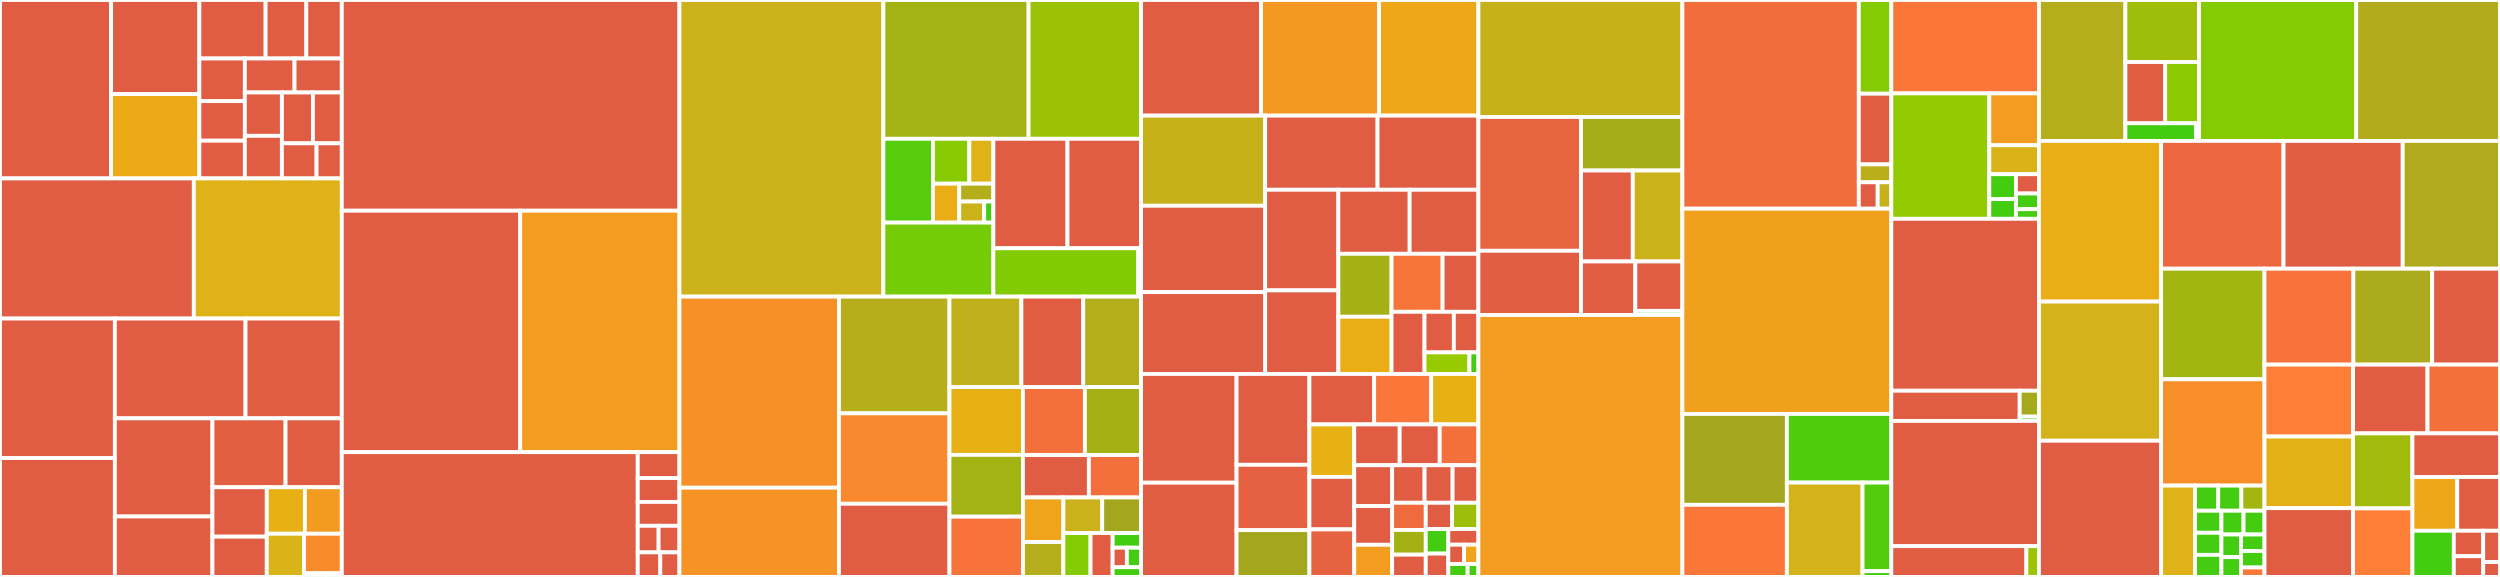 <svg baseProfile="full" width="650" height="150" viewBox="0 0 650 150" version="1.1"
xmlns="http://www.w3.org/2000/svg" xmlns:ev="http://www.w3.org/2001/xml-events"
xmlns:xlink="http://www.w3.org/1999/xlink">

<rect x="0" y="0" width="650" height="150" fill="#333333" stroke="none"/>

<style>rect.s{mask:url(#mask);}</style>
<defs>
  <pattern id="white" width="4" height="4" patternUnits="userSpaceOnUse" patternTransform="rotate(45)">
    <rect width="2" height="2" transform="translate(0,0)" fill="white"></rect>
  </pattern>
  <mask id="mask">
    <rect x="0" y="0" width="100%" height="100%" fill="url(#white)"></rect>
  </mask>
</defs>

<rect x="0" y="0" width="28.883" height="46.392" fill="#e05d44" stroke="white" stroke-width="1" class=" tooltipped" data-content="compilers/mixins/clike.py"><title>compilers/mixins/clike.py</title></rect>
<rect x="28.883" y="0" width="22.953" height="24.46" fill="#e05d44" stroke="white" stroke-width="1" class=" tooltipped" data-content="compilers/mixins/visualstudio.py"><title>compilers/mixins/visualstudio.py</title></rect>
<rect x="28.883" y="24.46" width="22.953" height="21.932" fill="#ecaa17" stroke="white" stroke-width="1" class=" tooltipped" data-content="compilers/mixins/gnu.py"><title>compilers/mixins/gnu.py</title></rect>
<rect x="51.835" y="0" width="17.224" height="15.211" fill="#e05d44" stroke="white" stroke-width="1" class=" tooltipped" data-content="compilers/mixins/clang.py"><title>compilers/mixins/clang.py</title></rect>
<rect x="69.059" y="0" width="10.58" height="15.211" fill="#e05d44" stroke="white" stroke-width="1" class=" tooltipped" data-content="compilers/mixins/metrowerks.py"><title>compilers/mixins/metrowerks.py</title></rect>
<rect x="79.64" y="0" width="9.227" height="15.211" fill="#e05d44" stroke="white" stroke-width="1" class=" tooltipped" data-content="compilers/mixins/arm.py"><title>compilers/mixins/arm.py</title></rect>
<rect x="51.835" y="15.211" width="11.824" height="11.079" fill="#e05d44" stroke="white" stroke-width="1" class=" tooltipped" data-content="compilers/mixins/ti.py"><title>compilers/mixins/ti.py</title></rect>
<rect x="51.835" y="26.291" width="11.824" height="10.288" fill="#e05d44" stroke="white" stroke-width="1" class=" tooltipped" data-content="compilers/mixins/tasking.py"><title>compilers/mixins/tasking.py</title></rect>
<rect x="51.835" y="36.579" width="11.824" height="9.813" fill="#e05d44" stroke="white" stroke-width="1" class=" tooltipped" data-content="compilers/mixins/intel.py"><title>compilers/mixins/intel.py</title></rect>
<rect x="63.659" y="15.211" width="12.922" height="8.835" fill="#e05d44" stroke="white" stroke-width="1" class=" tooltipped" data-content="compilers/mixins/elbrus.py"><title>compilers/mixins/elbrus.py</title></rect>
<rect x="76.581" y="15.211" width="12.286" height="8.835" fill="#e05d44" stroke="white" stroke-width="1" class=" tooltipped" data-content="compilers/mixins/islinker.py"><title>compilers/mixins/islinker.py</title></rect>
<rect x="63.659" y="24.046" width="9.631" height="11.27" fill="#e05d44" stroke="white" stroke-width="1" class=" tooltipped" data-content="compilers/mixins/xc16.py"><title>compilers/mixins/xc16.py</title></rect>
<rect x="63.659" y="35.316" width="9.631" height="11.076" fill="#e05d44" stroke="white" stroke-width="1" class=" tooltipped" data-content="compilers/mixins/ccrx.py"><title>compilers/mixins/ccrx.py</title></rect>
<rect x="73.29" y="24.046" width="8.072" height="13.215" fill="#e05d44" stroke="white" stroke-width="1" class=" tooltipped" data-content="compilers/mixins/compcert.py"><title>compilers/mixins/compcert.py</title></rect>
<rect x="81.361" y="24.046" width="7.505" height="13.215" fill="#e05d44" stroke="white" stroke-width="1" class=" tooltipped" data-content="compilers/mixins/emscripten.py"><title>compilers/mixins/emscripten.py</title></rect>
<rect x="73.29" y="37.261" width="9.018" height="9.131" fill="#e05d44" stroke="white" stroke-width="1" class=" tooltipped" data-content="compilers/mixins/pgi.py"><title>compilers/mixins/pgi.py</title></rect>
<rect x="82.308" y="37.261" width="6.559" height="9.131" fill="#e05d44" stroke="white" stroke-width="1" class=" tooltipped" data-content="compilers/mixins/apple.py"><title>compilers/mixins/apple.py</title></rect>
<rect x="0" y="46.392" width="50.392" height="36.431" fill="#e05d44" stroke="white" stroke-width="1" class=" tooltipped" data-content="compilers/detect.py"><title>compilers/detect.py</title></rect>
<rect x="50.392" y="46.392" width="38.475" height="36.431" fill="#dfb317" stroke="white" stroke-width="1" class=" tooltipped" data-content="compilers/compilers.py"><title>compilers/compilers.py</title></rect>
<rect x="0" y="82.823" width="29.864" height="36.283" fill="#e05d44" stroke="white" stroke-width="1" class=" tooltipped" data-content="compilers/cpp.py"><title>compilers/cpp.py</title></rect>
<rect x="0" y="119.106" width="29.864" height="30.894" fill="#e05d44" stroke="white" stroke-width="1" class=" tooltipped" data-content="compilers/d.py"><title>compilers/d.py</title></rect>
<rect x="29.864" y="82.823" width="33.974" height="25.945" fill="#e05d44" stroke="white" stroke-width="1" class=" tooltipped" data-content="compilers/c.py"><title>compilers/c.py</title></rect>
<rect x="63.837" y="82.823" width="25.029" height="25.945" fill="#e05d44" stroke="white" stroke-width="1" class=" tooltipped" data-content="compilers/cuda.py"><title>compilers/cuda.py</title></rect>
<rect x="29.864" y="108.768" width="25.371" height="25.521" fill="#e05d44" stroke="white" stroke-width="1" class=" tooltipped" data-content="compilers/fortran.py"><title>compilers/fortran.py</title></rect>
<rect x="29.864" y="134.289" width="25.371" height="15.711" fill="#e05d44" stroke="white" stroke-width="1" class=" tooltipped" data-content="compilers/asm.py"><title>compilers/asm.py</title></rect>
<rect x="55.235" y="108.768" width="19.009" height="17.917" fill="#e35f42" stroke="white" stroke-width="1" class=" tooltipped" data-content="compilers/rust.py"><title>compilers/rust.py</title></rect>
<rect x="74.244" y="108.768" width="14.622" height="17.917" fill="#e05d44" stroke="white" stroke-width="1" class=" tooltipped" data-content="compilers/vala.py"><title>compilers/vala.py</title></rect>
<rect x="55.235" y="126.685" width="14.127" height="12.85" fill="#e05d44" stroke="white" stroke-width="1" class=" tooltipped" data-content="compilers/swift.py"><title>compilers/swift.py</title></rect>
<rect x="55.235" y="139.535" width="14.127" height="10.465" fill="#e05d44" stroke="white" stroke-width="1" class=" tooltipped" data-content="compilers/cs.py"><title>compilers/cs.py</title></rect>
<rect x="69.362" y="126.685" width="9.907" height="12.089" fill="#e7b015" stroke="white" stroke-width="1" class=" tooltipped" data-content="compilers/java.py"><title>compilers/java.py</title></rect>
<rect x="79.269" y="126.685" width="9.598" height="12.089" fill="#f39a21" stroke="white" stroke-width="1" class=" tooltipped" data-content="compilers/objc.py"><title>compilers/objc.py</title></rect>
<rect x="69.362" y="138.774" width="9.669" height="11.226" fill="#d9b318" stroke="white" stroke-width="1" class=" tooltipped" data-content="compilers/objcpp.py"><title>compilers/objcpp.py</title></rect>
<rect x="79.031" y="138.774" width="9.836" height="10.274" fill="#f98b2c" stroke="white" stroke-width="1" class=" tooltipped" data-content="compilers/cython.py"><title>compilers/cython.py</title></rect>
<rect x="79.031" y="149.049" width="5.901" height="0.951" fill="#4c1" stroke="white" stroke-width="1" class=" tooltipped" data-content="compilers/__init__.py"><title>compilers/__init__.py</title></rect>
<rect x="84.932" y="149.049" width="3.934" height="0.951" fill="#4c1" stroke="white" stroke-width="1" class=" tooltipped" data-content="compilers/c_function_attributes.py"><title>compilers/c_function_attributes.py</title></rect>
<rect x="88.867" y="0" width="87.794" height="54.782" fill="#e05d44" stroke="white" stroke-width="1" class=" tooltipped" data-content="backend/ninjabackend.py"><title>backend/ninjabackend.py</title></rect>
<rect x="88.867" y="54.782" width="46.386" height="62.775" fill="#e05d44" stroke="white" stroke-width="1" class=" tooltipped" data-content="backend/xcodebackend.py"><title>backend/xcodebackend.py</title></rect>
<rect x="135.253" y="54.782" width="41.408" height="62.775" fill="#f29d1f" stroke="white" stroke-width="1" class=" tooltipped" data-content="backend/backends.py"><title>backend/backends.py</title></rect>
<rect x="88.867" y="117.557" width="76.949" height="32.443" fill="#e05d44" stroke="white" stroke-width="1" class=" tooltipped" data-content="backend/vs2010backend.py"><title>backend/vs2010backend.py</title></rect>
<rect x="165.816" y="117.557" width="10.844" height="6.73" fill="#e05d44" stroke="white" stroke-width="1" class=" tooltipped" data-content="backend/vs2017backend.py"><title>backend/vs2017backend.py</title></rect>
<rect x="165.816" y="124.287" width="10.844" height="6.212" fill="#e05d44" stroke="white" stroke-width="1" class=" tooltipped" data-content="backend/vs2019backend.py"><title>backend/vs2019backend.py</title></rect>
<rect x="165.816" y="130.5" width="10.844" height="6.212" fill="#e05d44" stroke="white" stroke-width="1" class=" tooltipped" data-content="backend/vs2022backend.py"><title>backend/vs2022backend.py</title></rect>
<rect x="165.816" y="136.712" width="5.422" height="6.903" fill="#e05d44" stroke="white" stroke-width="1" class=" tooltipped" data-content="backend/vs2012backend.py"><title>backend/vs2012backend.py</title></rect>
<rect x="171.238" y="136.712" width="5.422" height="6.903" fill="#e05d44" stroke="white" stroke-width="1" class=" tooltipped" data-content="backend/vs2013backend.py"><title>backend/vs2013backend.py</title></rect>
<rect x="165.816" y="143.615" width="5.862" height="6.385" fill="#e05d44" stroke="white" stroke-width="1" class=" tooltipped" data-content="backend/vs2015backend.py"><title>backend/vs2015backend.py</title></rect>
<rect x="171.678" y="143.615" width="4.983" height="6.385" fill="#e05d44" stroke="white" stroke-width="1" class=" tooltipped" data-content="backend/nonebackend.py"><title>backend/nonebackend.py</title></rect>
<rect x="176.66" y="0" width="53.021" height="77.121" fill="#ccb21a" stroke="white" stroke-width="1" class=" tooltipped" data-content="interpreter/interpreter.py"><title>interpreter/interpreter.py</title></rect>
<rect x="229.681" y="0" width="37.751" height="36.088" fill="#a3b313" stroke="white" stroke-width="1" class=" tooltipped" data-content="interpreter/interpreterobjects.py"><title>interpreter/interpreterobjects.py</title></rect>
<rect x="267.433" y="0" width="29.247" height="36.088" fill="#9cc206" stroke="white" stroke-width="1" class=" tooltipped" data-content="interpreter/compiler.py"><title>interpreter/compiler.py</title></rect>
<rect x="229.681" y="36.088" width="12.881" height="21.792" fill="#57cc0c" stroke="white" stroke-width="1" class=" tooltipped" data-content="interpreter/primitives/string.py"><title>interpreter/primitives/string.py</title></rect>
<rect x="242.562" y="36.088" width="9.461" height="11.67" fill="#8aca02" stroke="white" stroke-width="1" class=" tooltipped" data-content="interpreter/primitives/array.py"><title>interpreter/primitives/array.py</title></rect>
<rect x="252.024" y="36.088" width="6.254" height="11.67" fill="#dfb317" stroke="white" stroke-width="1" class=" tooltipped" data-content="interpreter/primitives/dict.py"><title>interpreter/primitives/dict.py</title></rect>
<rect x="242.562" y="47.758" width="6.841" height="10.122" fill="#ebad15" stroke="white" stroke-width="1" class=" tooltipped" data-content="interpreter/primitives/integer.py"><title>interpreter/primitives/integer.py</title></rect>
<rect x="249.403" y="47.758" width="8.874" height="4.639" fill="#b4ad1c" stroke="white" stroke-width="1" class=" tooltipped" data-content="interpreter/primitives/boolean.py"><title>interpreter/primitives/boolean.py</title></rect>
<rect x="249.403" y="52.398" width="6.485" height="5.483" fill="#c9b21a" stroke="white" stroke-width="1" class=" tooltipped" data-content="interpreter/primitives/range.py"><title>interpreter/primitives/range.py</title></rect>
<rect x="255.888" y="52.398" width="2.389" height="5.483" fill="#4c1" stroke="white" stroke-width="1" class=" tooltipped" data-content="interpreter/primitives/__init__.py"><title>interpreter/primitives/__init__.py</title></rect>
<rect x="229.681" y="57.881" width="28.596" height="19.24" fill="#74cb06" stroke="white" stroke-width="1" class=" tooltipped" data-content="interpreter/mesonmain.py"><title>interpreter/mesonmain.py</title></rect>
<rect x="258.278" y="36.088" width="19.267" height="28.459" fill="#e05d44" stroke="white" stroke-width="1" class=" tooltipped" data-content="interpreter/type_checking.py"><title>interpreter/type_checking.py</title></rect>
<rect x="277.544" y="36.088" width="19.135" height="28.459" fill="#e05d44" stroke="white" stroke-width="1" class=" tooltipped" data-content="interpreter/kwargs.py"><title>interpreter/kwargs.py</title></rect>
<rect x="258.278" y="64.548" width="37.658" height="12.573" fill="#81cb04" stroke="white" stroke-width="1" class=" tooltipped" data-content="interpreter/dependencyfallbacks.py"><title>interpreter/dependencyfallbacks.py</title></rect>
<rect x="295.935" y="64.548" width="0.744" height="12.573" fill="#4c1" stroke="white" stroke-width="1" class=" tooltipped" data-content="interpreter/__init__.py"><title>interpreter/__init__.py</title></rect>
<rect x="176.66" y="77.121" width="41.47" height="49.684" fill="#f79127" stroke="white" stroke-width="1" class=" tooltipped" data-content="modules/gnome.py"><title>modules/gnome.py</title></rect>
<rect x="176.66" y="126.805" width="41.47" height="23.195" fill="#f59425" stroke="white" stroke-width="1" class=" tooltipped" data-content="modules/_qt.py"><title>modules/_qt.py</title></rect>
<rect x="218.13" y="77.121" width="28.734" height="30.35" fill="#b7ae1c" stroke="white" stroke-width="1" class=" tooltipped" data-content="modules/pkgconfig.py"><title>modules/pkgconfig.py</title></rect>
<rect x="218.13" y="107.471" width="28.734" height="23.512" fill="#fa882e" stroke="white" stroke-width="1" class=" tooltipped" data-content="modules/python.py"><title>modules/python.py</title></rect>
<rect x="218.13" y="130.982" width="28.734" height="19.018" fill="#e05d44" stroke="white" stroke-width="1" class=" tooltipped" data-content="modules/hotdoc.py"><title>modules/hotdoc.py</title></rect>
<rect x="246.864" y="77.121" width="18.701" height="23.517" fill="#c0b01b" stroke="white" stroke-width="1" class=" tooltipped" data-content="modules/cmake.py"><title>modules/cmake.py</title></rect>
<rect x="265.565" y="77.121" width="16.075" height="23.517" fill="#e05d44" stroke="white" stroke-width="1" class=" tooltipped" data-content="modules/cuda.py"><title>modules/cuda.py</title></rect>
<rect x="281.639" y="77.121" width="15.04" height="23.517" fill="#b4ad1c" stroke="white" stroke-width="1" class=" tooltipped" data-content="modules/fs.py"><title>modules/fs.py</title></rect>
<rect x="246.864" y="100.637" width="19.107" height="17.63" fill="#e7b015" stroke="white" stroke-width="1" class=" tooltipped" data-content="modules/external_project.py"><title>modules/external_project.py</title></rect>
<rect x="246.864" y="118.267" width="19.107" height="16.062" fill="#a3b313" stroke="white" stroke-width="1" class=" tooltipped" data-content="modules/sourceset.py"><title>modules/sourceset.py</title></rect>
<rect x="246.864" y="134.329" width="19.107" height="15.671" fill="#f7733a" stroke="white" stroke-width="1" class=" tooltipped" data-content="modules/i18n.py"><title>modules/i18n.py</title></rect>
<rect x="265.971" y="100.637" width="16.095" height="17.673" fill="#f36f3b" stroke="white" stroke-width="1" class=" tooltipped" data-content="modules/rust.py"><title>modules/rust.py</title></rect>
<rect x="282.067" y="100.637" width="14.613" height="17.673" fill="#a3b114" stroke="white" stroke-width="1" class=" tooltipped" data-content="modules/__init__.py"><title>modules/__init__.py</title></rect>
<rect x="265.971" y="118.31" width="17.135" height="11.03" fill="#e05d44" stroke="white" stroke-width="1" class=" tooltipped" data-content="modules/windows.py"><title>modules/windows.py</title></rect>
<rect x="283.107" y="118.31" width="13.573" height="11.03" fill="#f36f3b" stroke="white" stroke-width="1" class=" tooltipped" data-content="modules/dlang.py"><title>modules/dlang.py</title></rect>
<rect x="265.971" y="129.341" width="10.508" height="11.576" fill="#efa41b" stroke="white" stroke-width="1" class=" tooltipped" data-content="modules/wayland.py"><title>modules/wayland.py</title></rect>
<rect x="265.971" y="140.917" width="10.508" height="9.083" fill="#b4ad1c" stroke="white" stroke-width="1" class=" tooltipped" data-content="modules/simd.py"><title>modules/simd.py</title></rect>
<rect x="276.479" y="129.341" width="10.1" height="9.264" fill="#ccb21a" stroke="white" stroke-width="1" class=" tooltipped" data-content="modules/java.py"><title>modules/java.py</title></rect>
<rect x="286.579" y="129.341" width="10.1" height="9.264" fill="#a4a61d" stroke="white" stroke-width="1" class=" tooltipped" data-content="modules/python3.py"><title>modules/python3.py</title></rect>
<rect x="276.479" y="138.605" width="7.062" height="11.395" fill="#85cb03" stroke="white" stroke-width="1" class=" tooltipped" data-content="modules/keyval.py"><title>modules/keyval.py</title></rect>
<rect x="283.541" y="138.605" width="5.748" height="11.395" fill="#e05d44" stroke="white" stroke-width="1" class=" tooltipped" data-content="modules/icestorm.py"><title>modules/icestorm.py</title></rect>
<rect x="289.289" y="138.605" width="7.39" height="3.798" fill="#4c1" stroke="white" stroke-width="1" class=" tooltipped" data-content="modules/modtest.py"><title>modules/modtest.py</title></rect>
<rect x="289.289" y="142.403" width="3.695" height="5.064" fill="#e05d44" stroke="white" stroke-width="1" class=" tooltipped" data-content="modules/qt4.py"><title>modules/qt4.py</title></rect>
<rect x="292.984" y="142.403" width="3.695" height="5.064" fill="#4c1" stroke="white" stroke-width="1" class=" tooltipped" data-content="modules/qt5.py"><title>modules/qt5.py</title></rect>
<rect x="289.289" y="147.468" width="7.39" height="2.532" fill="#4c1" stroke="white" stroke-width="1" class=" tooltipped" data-content="modules/qt6.py"><title>modules/qt6.py</title></rect>
<rect x="296.679" y="0" width="31.186" height="30.064" fill="#e05d44" stroke="white" stroke-width="1" class=" tooltipped" data-content="dependencies/dev.py"><title>dependencies/dev.py</title></rect>
<rect x="327.865" y="0" width="30.688" height="30.064" fill="#f49723" stroke="white" stroke-width="1" class=" tooltipped" data-content="dependencies/boost.py"><title>dependencies/boost.py</title></rect>
<rect x="358.553" y="0" width="25.833" height="30.064" fill="#eea719" stroke="white" stroke-width="1" class=" tooltipped" data-content="dependencies/cmake.py"><title>dependencies/cmake.py</title></rect>
<rect x="296.679" y="30.064" width="32.263" height="23.434" fill="#c6b11a" stroke="white" stroke-width="1" class=" tooltipped" data-content="dependencies/base.py"><title>dependencies/base.py</title></rect>
<rect x="296.679" y="53.498" width="32.263" height="22.448" fill="#e05d44" stroke="white" stroke-width="1" class=" tooltipped" data-content="dependencies/pkgconfig.py"><title>dependencies/pkgconfig.py</title></rect>
<rect x="296.679" y="75.946" width="32.263" height="21.288" fill="#e05d44" stroke="white" stroke-width="1" class=" tooltipped" data-content="dependencies/misc.py"><title>dependencies/misc.py</title></rect>
<rect x="328.942" y="30.064" width="29.227" height="19.273" fill="#e05d44" stroke="white" stroke-width="1" class=" tooltipped" data-content="dependencies/qt.py"><title>dependencies/qt.py</title></rect>
<rect x="358.169" y="30.064" width="26.217" height="19.273" fill="#e05d44" stroke="white" stroke-width="1" class=" tooltipped" data-content="dependencies/dub.py"><title>dependencies/dub.py</title></rect>
<rect x="328.942" y="49.337" width="19.028" height="26.161" fill="#e05d44" stroke="white" stroke-width="1" class=" tooltipped" data-content="dependencies/python.py"><title>dependencies/python.py</title></rect>
<rect x="328.942" y="75.498" width="19.028" height="21.735" fill="#e05d44" stroke="white" stroke-width="1" class=" tooltipped" data-content="dependencies/cuda.py"><title>dependencies/cuda.py</title></rect>
<rect x="347.971" y="49.337" width="18.545" height="16.651" fill="#e05d44" stroke="white" stroke-width="1" class=" tooltipped" data-content="dependencies/ui.py"><title>dependencies/ui.py</title></rect>
<rect x="366.515" y="49.337" width="17.87" height="16.651" fill="#e05d44" stroke="white" stroke-width="1" class=" tooltipped" data-content="dependencies/mpi.py"><title>dependencies/mpi.py</title></rect>
<rect x="347.971" y="65.988" width="13.835" height="16.367" fill="#a3b114" stroke="white" stroke-width="1" class=" tooltipped" data-content="dependencies/detect.py"><title>dependencies/detect.py</title></rect>
<rect x="347.971" y="82.354" width="13.835" height="14.879" fill="#ebad15" stroke="white" stroke-width="1" class=" tooltipped" data-content="dependencies/hdf5.py"><title>dependencies/hdf5.py</title></rect>
<rect x="361.806" y="65.988" width="13.275" height="15.084" fill="#f87539" stroke="white" stroke-width="1" class=" tooltipped" data-content="dependencies/configtool.py"><title>dependencies/configtool.py</title></rect>
<rect x="375.081" y="65.988" width="9.305" height="15.084" fill="#e05d44" stroke="white" stroke-width="1" class=" tooltipped" data-content="dependencies/scalapack.py"><title>dependencies/scalapack.py</title></rect>
<rect x="361.806" y="81.072" width="8.569" height="16.161" fill="#e05d44" stroke="white" stroke-width="1" class=" tooltipped" data-content="dependencies/framework.py"><title>dependencies/framework.py</title></rect>
<rect x="370.375" y="81.072" width="7.626" height="10.552" fill="#e05d44" stroke="white" stroke-width="1" class=" tooltipped" data-content="dependencies/coarrays.py"><title>dependencies/coarrays.py</title></rect>
<rect x="378.001" y="81.072" width="6.385" height="10.552" fill="#e05d44" stroke="white" stroke-width="1" class=" tooltipped" data-content="dependencies/platform.py"><title>dependencies/platform.py</title></rect>
<rect x="370.375" y="91.624" width="11.676" height="5.61" fill="#97ca00" stroke="white" stroke-width="1" class=" tooltipped" data-content="dependencies/factory.py"><title>dependencies/factory.py</title></rect>
<rect x="382.051" y="91.624" width="2.335" height="5.61" fill="#4c1" stroke="white" stroke-width="1" class=" tooltipped" data-content="dependencies/__init__.py"><title>dependencies/__init__.py</title></rect>
<rect x="296.679" y="97.233" width="24.826" height="28.268" fill="#e05d44" stroke="white" stroke-width="1" class=" tooltipped" data-content="scripts/depfixer.py"><title>scripts/depfixer.py</title></rect>
<rect x="296.679" y="125.501" width="24.826" height="24.499" fill="#e05d44" stroke="white" stroke-width="1" class=" tooltipped" data-content="scripts/env2mfile.py"><title>scripts/env2mfile.py</title></rect>
<rect x="321.505" y="97.233" width="18.939" height="23.617" fill="#e05d44" stroke="white" stroke-width="1" class=" tooltipped" data-content="scripts/symbolextractor.py"><title>scripts/symbolextractor.py</title></rect>
<rect x="321.505" y="120.85" width="18.939" height="16.996" fill="#e56142" stroke="white" stroke-width="1" class=" tooltipped" data-content="scripts/gtkdochelper.py"><title>scripts/gtkdochelper.py</title></rect>
<rect x="321.505" y="137.846" width="18.939" height="12.154" fill="#a4a61d" stroke="white" stroke-width="1" class=" tooltipped" data-content="scripts/depscan.py"><title>scripts/depscan.py</title></rect>
<rect x="340.444" y="97.233" width="16.835" height="13.117" fill="#e05d44" stroke="white" stroke-width="1" class=" tooltipped" data-content="scripts/coverage.py"><title>scripts/coverage.py</title></rect>
<rect x="357.279" y="97.233" width="14.838" height="13.117" fill="#fa7739" stroke="white" stroke-width="1" class=" tooltipped" data-content="scripts/run_tool.py"><title>scripts/run_tool.py</title></rect>
<rect x="372.116" y="97.233" width="12.269" height="13.117" fill="#e7b015" stroke="white" stroke-width="1" class=" tooltipped" data-content="scripts/externalproject.py"><title>scripts/externalproject.py</title></rect>
<rect x="340.444" y="110.35" width="11.658" height="13.645" fill="#e7b015" stroke="white" stroke-width="1" class=" tooltipped" data-content="scripts/meson_exe.py"><title>scripts/meson_exe.py</title></rect>
<rect x="340.444" y="123.995" width="11.658" height="13.645" fill="#e05d44" stroke="white" stroke-width="1" class=" tooltipped" data-content="scripts/reprotest.py"><title>scripts/reprotest.py</title></rect>
<rect x="340.444" y="137.64" width="11.658" height="12.36" fill="#e76241" stroke="white" stroke-width="1" class=" tooltipped" data-content="scripts/cmake_run_ctgt.py"><title>scripts/cmake_run_ctgt.py</title></rect>
<rect x="352.102" y="110.35" width="11.82" height="10.608" fill="#e05d44" stroke="white" stroke-width="1" class=" tooltipped" data-content="scripts/gettext.py"><title>scripts/gettext.py</title></rect>
<rect x="363.922" y="110.35" width="10.408" height="10.608" fill="#e05d44" stroke="white" stroke-width="1" class=" tooltipped" data-content="scripts/python_info.py"><title>scripts/python_info.py</title></rect>
<rect x="374.33" y="110.35" width="10.056" height="10.608" fill="#f36f3b" stroke="white" stroke-width="1" class=" tooltipped" data-content="scripts/clippy.py"><title>scripts/clippy.py</title></rect>
<rect x="352.102" y="120.958" width="9.859" height="10.63" fill="#e05d44" stroke="white" stroke-width="1" class=" tooltipped" data-content="scripts/clangtidy.py"><title>scripts/clangtidy.py</title></rect>
<rect x="352.102" y="131.588" width="9.859" height="10.06" fill="#e05d44" stroke="white" stroke-width="1" class=" tooltipped" data-content="scripts/itstool.py"><title>scripts/itstool.py</title></rect>
<rect x="352.102" y="141.648" width="9.859" height="8.352" fill="#f29d1f" stroke="white" stroke-width="1" class=" tooltipped" data-content="scripts/clangformat.py"><title>scripts/clangformat.py</title></rect>
<rect x="361.961" y="120.958" width="8.433" height="9.764" fill="#e05d44" stroke="white" stroke-width="1" class=" tooltipped" data-content="scripts/scanbuild.py"><title>scripts/scanbuild.py</title></rect>
<rect x="370.394" y="120.958" width="7.283" height="9.764" fill="#e05d44" stroke="white" stroke-width="1" class=" tooltipped" data-content="scripts/regen_checker.py"><title>scripts/regen_checker.py</title></rect>
<rect x="377.678" y="120.958" width="6.708" height="9.764" fill="#e05d44" stroke="white" stroke-width="1" class=" tooltipped" data-content="scripts/pycompile.py"><title>scripts/pycompile.py</title></rect>
<rect x="361.961" y="130.722" width="8.737" height="7.068" fill="#ef6a3d" stroke="white" stroke-width="1" class=" tooltipped" data-content="scripts/uninstall.py"><title>scripts/uninstall.py</title></rect>
<rect x="361.961" y="137.791" width="8.737" height="6.426" fill="#a3b114" stroke="white" stroke-width="1" class=" tooltipped" data-content="scripts/hotdochelper.py"><title>scripts/hotdochelper.py</title></rect>
<rect x="361.961" y="144.217" width="8.737" height="5.783" fill="#e05d44" stroke="white" stroke-width="1" class=" tooltipped" data-content="scripts/tags.py"><title>scripts/tags.py</title></rect>
<rect x="370.698" y="130.722" width="6.844" height="6.836" fill="#e05d44" stroke="white" stroke-width="1" class=" tooltipped" data-content="scripts/cleantrees.py"><title>scripts/cleantrees.py</title></rect>
<rect x="377.542" y="130.722" width="6.844" height="6.836" fill="#9ebe09" stroke="white" stroke-width="1" class=" tooltipped" data-content="scripts/vcstagger.py"><title>scripts/vcstagger.py</title></rect>
<rect x="370.698" y="137.558" width="5.866" height="6.38" fill="#4c1" stroke="white" stroke-width="1" class=" tooltipped" data-content="scripts/msgfmthelper.py"><title>scripts/msgfmthelper.py</title></rect>
<rect x="370.698" y="143.939" width="5.866" height="6.061" fill="#e05d44" stroke="white" stroke-width="1" class=" tooltipped" data-content="scripts/delwithsuffix.py"><title>scripts/delwithsuffix.py</title></rect>
<rect x="376.564" y="137.558" width="7.822" height="4.067" fill="#e05d44" stroke="white" stroke-width="1" class=" tooltipped" data-content="scripts/yasm.py"><title>scripts/yasm.py</title></rect>
<rect x="376.564" y="141.626" width="4.097" height="5.024" fill="#e05d44" stroke="white" stroke-width="1" class=" tooltipped" data-content="scripts/dirchanger.py"><title>scripts/dirchanger.py</title></rect>
<rect x="380.661" y="141.626" width="3.725" height="5.024" fill="#efa41b" stroke="white" stroke-width="1" class=" tooltipped" data-content="scripts/copy.py"><title>scripts/copy.py</title></rect>
<rect x="376.564" y="146.65" width="5.028" height="3.35" fill="#4c1" stroke="white" stroke-width="1" class=" tooltipped" data-content="scripts/test_loaded_modules.py"><title>scripts/test_loaded_modules.py</title></rect>
<rect x="381.592" y="146.65" width="2.793" height="3.35" fill="#4c1" stroke="white" stroke-width="1" class=" tooltipped" data-content="scripts/__init__.py"><title>scripts/__init__.py</title></rect>
<rect x="384.386" y="0" width="53.036" height="30.416" fill="#c6b11a" stroke="white" stroke-width="1" class=" tooltipped" data-content="cmake/interpreter.py"><title>cmake/interpreter.py</title></rect>
<rect x="384.386" y="30.416" width="26.681" height="34.789" fill="#e86440" stroke="white" stroke-width="1" class=" tooltipped" data-content="cmake/traceparser.py"><title>cmake/traceparser.py</title></rect>
<rect x="384.386" y="65.205" width="26.681" height="16.693" fill="#e25e43" stroke="white" stroke-width="1" class=" tooltipped" data-content="cmake/common.py"><title>cmake/common.py</title></rect>
<rect x="411.067" y="30.416" width="26.354" height="13.918" fill="#a4ad17" stroke="white" stroke-width="1" class=" tooltipped" data-content="cmake/fileapi.py"><title>cmake/fileapi.py</title></rect>
<rect x="411.067" y="44.334" width="13.454" height="23.646" fill="#e05d44" stroke="white" stroke-width="1" class=" tooltipped" data-content="cmake/executor.py"><title>cmake/executor.py</title></rect>
<rect x="424.521" y="44.334" width="12.9" height="23.646" fill="#ccb21a" stroke="white" stroke-width="1" class=" tooltipped" data-content="cmake/toolchain.py"><title>cmake/toolchain.py</title></rect>
<rect x="411.067" y="67.98" width="14.118" height="13.918" fill="#e05d44" stroke="white" stroke-width="1" class=" tooltipped" data-content="cmake/tracetargets.py"><title>cmake/tracetargets.py</title></rect>
<rect x="425.185" y="67.98" width="12.236" height="12.847" fill="#e05d44" stroke="white" stroke-width="1" class=" tooltipped" data-content="cmake/generator.py"><title>cmake/generator.py</title></rect>
<rect x="425.185" y="80.828" width="12.236" height="1.071" fill="#4c1" stroke="white" stroke-width="1" class=" tooltipped" data-content="cmake/__init__.py"><title>cmake/__init__.py</title></rect>
<rect x="384.386" y="81.898" width="53.036" height="68.102" fill="#f29d1f" stroke="white" stroke-width="1" class=" tooltipped" data-content="build.py"><title>build.py</title></rect>
<rect x="437.421" y="0" width="45.871" height="54.26" fill="#f26d3c" stroke="white" stroke-width="1" class=" tooltipped" data-content="utils/universal.py"><title>utils/universal.py</title></rect>
<rect x="483.292" y="0" width="8.45" height="24.362" fill="#85cb03" stroke="white" stroke-width="1" class=" tooltipped" data-content="utils/core.py"><title>utils/core.py</title></rect>
<rect x="483.292" y="24.362" width="8.45" height="18.382" fill="#e05d44" stroke="white" stroke-width="1" class=" tooltipped" data-content="utils/vsenv.py"><title>utils/vsenv.py</title></rect>
<rect x="483.292" y="42.744" width="8.45" height="4.651" fill="#baaf1b" stroke="white" stroke-width="1" class=" tooltipped" data-content="utils/posix.py"><title>utils/posix.py</title></rect>
<rect x="483.292" y="47.395" width="4.906" height="6.866" fill="#e05d44" stroke="white" stroke-width="1" class=" tooltipped" data-content="utils/win32.py"><title>utils/win32.py</title></rect>
<rect x="488.198" y="47.395" width="3.543" height="6.866" fill="#c6b11a" stroke="white" stroke-width="1" class=" tooltipped" data-content="utils/platform.py"><title>utils/platform.py</title></rect>
<rect x="437.421" y="54.26" width="54.321" height="53.365" fill="#f0a01d" stroke="white" stroke-width="1" class=" tooltipped" data-content="mtest.py"><title>mtest.py</title></rect>
<rect x="437.421" y="107.625" width="27.16" height="23.633" fill="#a4a61d" stroke="white" stroke-width="1" class=" tooltipped" data-content="ast/printer.py"><title>ast/printer.py</title></rect>
<rect x="437.421" y="131.259" width="27.16" height="18.741" fill="#fa7739" stroke="white" stroke-width="1" class=" tooltipped" data-content="ast/introspection.py"><title>ast/introspection.py</title></rect>
<rect x="464.582" y="107.625" width="27.16" height="17.846" fill="#4fcc0e" stroke="white" stroke-width="1" class=" tooltipped" data-content="ast/visitor.py"><title>ast/visitor.py</title></rect>
<rect x="464.582" y="125.471" width="19.684" height="24.529" fill="#d3b319" stroke="white" stroke-width="1" class=" tooltipped" data-content="ast/interpreter.py"><title>ast/interpreter.py</title></rect>
<rect x="484.265" y="125.471" width="7.477" height="23.027" fill="#53cc0d" stroke="white" stroke-width="1" class=" tooltipped" data-content="ast/postprocess.py"><title>ast/postprocess.py</title></rect>
<rect x="484.265" y="148.498" width="7.477" height="1.502" fill="#4c1" stroke="white" stroke-width="1" class=" tooltipped" data-content="ast/__init__.py"><title>ast/__init__.py</title></rect>
<rect x="491.742" y="0" width="38.389" height="24.277" fill="#fa7739" stroke="white" stroke-width="1" class=" tooltipped" data-content="interpreterbase/interpreterbase.py"><title>interpreterbase/interpreterbase.py</title></rect>
<rect x="491.742" y="24.277" width="25.478" height="32.613" fill="#93ca01" stroke="white" stroke-width="1" class=" tooltipped" data-content="interpreterbase/decorators.py"><title>interpreterbase/decorators.py</title></rect>
<rect x="517.22" y="24.277" width="12.911" height="13.48" fill="#f29d1f" stroke="white" stroke-width="1" class=" tooltipped" data-content="interpreterbase/baseobjects.py"><title>interpreterbase/baseobjects.py</title></rect>
<rect x="517.22" y="37.757" width="12.911" height="7.537" fill="#d9b318" stroke="white" stroke-width="1" class=" tooltipped" data-content="interpreterbase/helpers.py"><title>interpreterbase/helpers.py</title></rect>
<rect x="517.22" y="45.294" width="6.94" height="6.472" fill="#4c1" stroke="white" stroke-width="1" class=" tooltipped" data-content="interpreterbase/disabler.py"><title>interpreterbase/disabler.py</title></rect>
<rect x="517.22" y="51.766" width="6.94" height="5.124" fill="#4c1" stroke="white" stroke-width="1" class=" tooltipped" data-content="interpreterbase/operator.py"><title>interpreterbase/operator.py</title></rect>
<rect x="524.159" y="45.294" width="5.971" height="5.014" fill="#e05d44" stroke="white" stroke-width="1" class=" tooltipped" data-content="interpreterbase/_unholder.py"><title>interpreterbase/_unholder.py</title></rect>
<rect x="524.159" y="50.308" width="5.971" height="4.074" fill="#4c1" stroke="white" stroke-width="1" class=" tooltipped" data-content="interpreterbase/exceptions.py"><title>interpreterbase/exceptions.py</title></rect>
<rect x="524.159" y="54.383" width="5.971" height="2.507" fill="#4c1" stroke="white" stroke-width="1" class=" tooltipped" data-content="interpreterbase/__init__.py"><title>interpreterbase/__init__.py</title></rect>
<rect x="491.742" y="56.89" width="38.389" height="44.703" fill="#e05d44" stroke="white" stroke-width="1" class=" tooltipped" data-content="linkers/linkers.py"><title>linkers/linkers.py</title></rect>
<rect x="491.742" y="101.592" width="33.381" height="7.849" fill="#e05d44" stroke="white" stroke-width="1" class=" tooltipped" data-content="linkers/detect.py"><title>linkers/detect.py</title></rect>
<rect x="525.123" y="101.592" width="5.007" height="6.727" fill="#a4aa1a" stroke="white" stroke-width="1" class=" tooltipped" data-content="linkers/base.py"><title>linkers/base.py</title></rect>
<rect x="525.123" y="108.32" width="5.007" height="1.121" fill="#4c1" stroke="white" stroke-width="1" class=" tooltipped" data-content="linkers/__init__.py"><title>linkers/__init__.py</title></rect>
<rect x="491.742" y="109.441" width="38.389" height="32.564" fill="#e05d44" stroke="white" stroke-width="1" class=" tooltipped" data-content="wrap/wrap.py"><title>wrap/wrap.py</title></rect>
<rect x="491.742" y="142.005" width="35.112" height="7.995" fill="#e05d44" stroke="white" stroke-width="1" class=" tooltipped" data-content="wrap/wraptool.py"><title>wrap/wraptool.py</title></rect>
<rect x="526.853" y="142.005" width="3.277" height="7.995" fill="#9bc405" stroke="white" stroke-width="1" class=" tooltipped" data-content="wrap/__init__.py"><title>wrap/__init__.py</title></rect>
<rect x="530.131" y="0" width="22.472" height="36.641" fill="#b4ad1c" stroke="white" stroke-width="1" class=" tooltipped" data-content="cargo/interpreter.py"><title>cargo/interpreter.py</title></rect>
<rect x="552.603" y="0" width="19.153" height="16.122" fill="#9ebe09" stroke="white" stroke-width="1" class=" tooltipped" data-content="cargo/cfg.py"><title>cargo/cfg.py</title></rect>
<rect x="552.603" y="16.122" width="10.34" height="15.927" fill="#e05d44" stroke="white" stroke-width="1" class=" tooltipped" data-content="cargo/manifest.py"><title>cargo/manifest.py</title></rect>
<rect x="562.943" y="16.122" width="8.813" height="15.927" fill="#8eca02" stroke="white" stroke-width="1" class=" tooltipped" data-content="cargo/builder.py"><title>cargo/builder.py</title></rect>
<rect x="552.603" y="32.049" width="18.338" height="4.592" fill="#4c1" stroke="white" stroke-width="1" class=" tooltipped" data-content="cargo/version.py"><title>cargo/version.py</title></rect>
<rect x="570.94" y="32.049" width="0.815" height="4.592" fill="#4c1" stroke="white" stroke-width="1" class=" tooltipped" data-content="cargo/__init__.py"><title>cargo/__init__.py</title></rect>
<rect x="571.755" y="0" width="40.859" height="36.641" fill="#85cb03" stroke="white" stroke-width="1" class=" tooltipped" data-content="mparser.py"><title>mparser.py</title></rect>
<rect x="612.614" y="0" width="37.386" height="36.641" fill="#b2ac1c" stroke="white" stroke-width="1" class=" tooltipped" data-content="mformat.py"><title>mformat.py</title></rect>
<rect x="530.131" y="36.641" width="31.763" height="41.773" fill="#ebad15" stroke="white" stroke-width="1" class=" tooltipped" data-content="rewriter.py"><title>rewriter.py</title></rect>
<rect x="530.131" y="78.414" width="31.763" height="36.176" fill="#d3b319" stroke="white" stroke-width="1" class=" tooltipped" data-content="coredata.py"><title>coredata.py</title></rect>
<rect x="530.131" y="114.59" width="31.763" height="35.41" fill="#e05d44" stroke="white" stroke-width="1" class=" tooltipped" data-content="minstall.py"><title>minstall.py</title></rect>
<rect x="561.893" y="36.641" width="31.829" height="33.22" fill="#ec673f" stroke="white" stroke-width="1" class=" tooltipped" data-content="environment.py"><title>environment.py</title></rect>
<rect x="593.722" y="36.641" width="30.984" height="33.22" fill="#e05d44" stroke="white" stroke-width="1" class=" tooltipped" data-content="msubprojects.py"><title>msubprojects.py</title></rect>
<rect x="624.706" y="36.641" width="25.294" height="33.22" fill="#afab1c" stroke="white" stroke-width="1" class=" tooltipped" data-content="options.py"><title>options.py</title></rect>
<rect x="561.893" y="69.861" width="26.878" height="28.755" fill="#a2b511" stroke="white" stroke-width="1" class=" tooltipped" data-content="mintro.py"><title>mintro.py</title></rect>
<rect x="561.893" y="98.616" width="26.878" height="27.641" fill="#f88e29" stroke="white" stroke-width="1" class=" tooltipped" data-content="mlog.py"><title>mlog.py</title></rect>
<rect x="561.893" y="126.258" width="8.828" height="23.742" fill="#dfb317" stroke="white" stroke-width="1" class=" tooltipped" data-content="templates/sampleimpl.py"><title>templates/sampleimpl.py</title></rect>
<rect x="570.721" y="126.258" width="6.017" height="6.532" fill="#4c1" stroke="white" stroke-width="1" class=" tooltipped" data-content="templates/cpptemplates.py"><title>templates/cpptemplates.py</title></rect>
<rect x="576.738" y="126.258" width="6.017" height="6.532" fill="#4c1" stroke="white" stroke-width="1" class=" tooltipped" data-content="templates/ctemplates.py"><title>templates/ctemplates.py</title></rect>
<rect x="582.755" y="126.258" width="6.017" height="6.532" fill="#a2b511" stroke="white" stroke-width="1" class=" tooltipped" data-content="templates/cudatemplates.py"><title>templates/cudatemplates.py</title></rect>
<rect x="570.721" y="132.789" width="6.85" height="5.737" fill="#4c1" stroke="white" stroke-width="1" class=" tooltipped" data-content="templates/objcpptemplates.py"><title>templates/objcpptemplates.py</title></rect>
<rect x="570.721" y="138.526" width="6.85" height="5.737" fill="#4c1" stroke="white" stroke-width="1" class=" tooltipped" data-content="templates/objctemplates.py"><title>templates/objctemplates.py</title></rect>
<rect x="570.721" y="144.263" width="6.85" height="5.737" fill="#4c1" stroke="white" stroke-width="1" class=" tooltipped" data-content="templates/rusttemplates.py"><title>templates/rusttemplates.py</title></rect>
<rect x="577.572" y="132.789" width="5.751" height="6.182" fill="#4c1" stroke="white" stroke-width="1" class=" tooltipped" data-content="templates/dlangtemplates.py"><title>templates/dlangtemplates.py</title></rect>
<rect x="583.323" y="132.789" width="5.449" height="6.182" fill="#4c1" stroke="white" stroke-width="1" class=" tooltipped" data-content="templates/fortrantemplates.py"><title>templates/fortrantemplates.py</title></rect>
<rect x="577.572" y="138.972" width="5.091" height="5.882" fill="#4c1" stroke="white" stroke-width="1" class=" tooltipped" data-content="templates/samplefactory.py"><title>templates/samplefactory.py</title></rect>
<rect x="577.572" y="144.854" width="5.091" height="5.146" fill="#4c1" stroke="white" stroke-width="1" class=" tooltipped" data-content="templates/cstemplates.py"><title>templates/cstemplates.py</title></rect>
<rect x="582.662" y="138.972" width="6.109" height="4.289" fill="#4c1" stroke="white" stroke-width="1" class=" tooltipped" data-content="templates/javatemplates.py"><title>templates/javatemplates.py</title></rect>
<rect x="582.662" y="143.261" width="6.109" height="4.289" fill="#4c1" stroke="white" stroke-width="1" class=" tooltipped" data-content="templates/valatemplates.py"><title>templates/valatemplates.py</title></rect>
<rect x="582.662" y="147.549" width="6.109" height="2.451" fill="#fa7739" stroke="white" stroke-width="1" class=" tooltipped" data-content="templates/mesontemplates.py"><title>templates/mesontemplates.py</title></rect>
<rect x="588.771" y="69.861" width="23.111" height="24.94" fill="#f7733a" stroke="white" stroke-width="1" class=" tooltipped" data-content="mdist.py"><title>mdist.py</title></rect>
<rect x="611.882" y="69.861" width="20.485" height="24.94" fill="#acaa1d" stroke="white" stroke-width="1" class=" tooltipped" data-content="mconf.py"><title>mconf.py</title></rect>
<rect x="632.367" y="69.861" width="17.633" height="24.94" fill="#e05d44" stroke="white" stroke-width="1" class=" tooltipped" data-content="programs.py"><title>programs.py</title></rect>
<rect x="588.771" y="94.801" width="23.02" height="18.698" fill="#fe7d37" stroke="white" stroke-width="1" class=" tooltipped" data-content="envconfig.py"><title>envconfig.py</title></rect>
<rect x="588.771" y="113.499" width="23.02" height="18.616" fill="#e3b116" stroke="white" stroke-width="1" class=" tooltipped" data-content="msetup.py"><title>msetup.py</title></rect>
<rect x="588.771" y="132.115" width="23.02" height="17.885" fill="#e05d44" stroke="white" stroke-width="1" class=" tooltipped" data-content="mcompile.py"><title>mcompile.py</title></rect>
<rect x="611.791" y="94.801" width="19.366" height="17.877" fill="#e05d44" stroke="white" stroke-width="1" class=" tooltipped" data-content="mdevenv.py"><title>mdevenv.py</title></rect>
<rect x="631.157" y="94.801" width="18.843" height="17.877" fill="#f36f3b" stroke="white" stroke-width="1" class=" tooltipped" data-content="mesonmain.py"><title>mesonmain.py</title></rect>
<rect x="611.791" y="112.678" width="15.444" height="19.509" fill="#a0bb0c" stroke="white" stroke-width="1" class=" tooltipped" data-content="arglist.py"><title>arglist.py</title></rect>
<rect x="611.791" y="132.187" width="15.444" height="17.813" fill="#fe7d37" stroke="white" stroke-width="1" class=" tooltipped" data-content="optinterpreter.py"><title>optinterpreter.py</title></rect>
<rect x="627.235" y="112.678" width="22.765" height="11.344" fill="#e05d44" stroke="white" stroke-width="1" class=" tooltipped" data-content="minit.py"><title>minit.py</title></rect>
<rect x="627.235" y="124.023" width="11.65" height="13.975" fill="#eea719" stroke="white" stroke-width="1" class=" tooltipped" data-content="machinefile.py"><title>machinefile.py</title></rect>
<rect x="638.885" y="124.023" width="11.115" height="13.975" fill="#e05d44" stroke="white" stroke-width="1" class=" tooltipped" data-content="munstable_coredata.py"><title>munstable_coredata.py</title></rect>
<rect x="627.235" y="137.998" width="10.759" height="12.002" fill="#4c1" stroke="white" stroke-width="1" class=" tooltipped" data-content="depfile.py"><title>depfile.py</title></rect>
<rect x="637.994" y="137.998" width="7.64" height="6.613" fill="#e05d44" stroke="white" stroke-width="1" class=" tooltipped" data-content="_typing.py"><title>_typing.py</title></rect>
<rect x="637.994" y="144.611" width="7.64" height="5.389" fill="#e05d44" stroke="white" stroke-width="1" class=" tooltipped" data-content="mesondata.py"><title>mesondata.py</title></rect>
<rect x="645.634" y="137.998" width="4.366" height="8.144" fill="#e05d44" stroke="white" stroke-width="1" class=" tooltipped" data-content="_pathlib.py"><title>_pathlib.py</title></rect>
<rect x="645.634" y="146.142" width="4.366" height="3.858" fill="#e05d44" stroke="white" stroke-width="1" class=" tooltipped" data-content="mesonlib.py"><title>mesonlib.py</title></rect>
</svg>